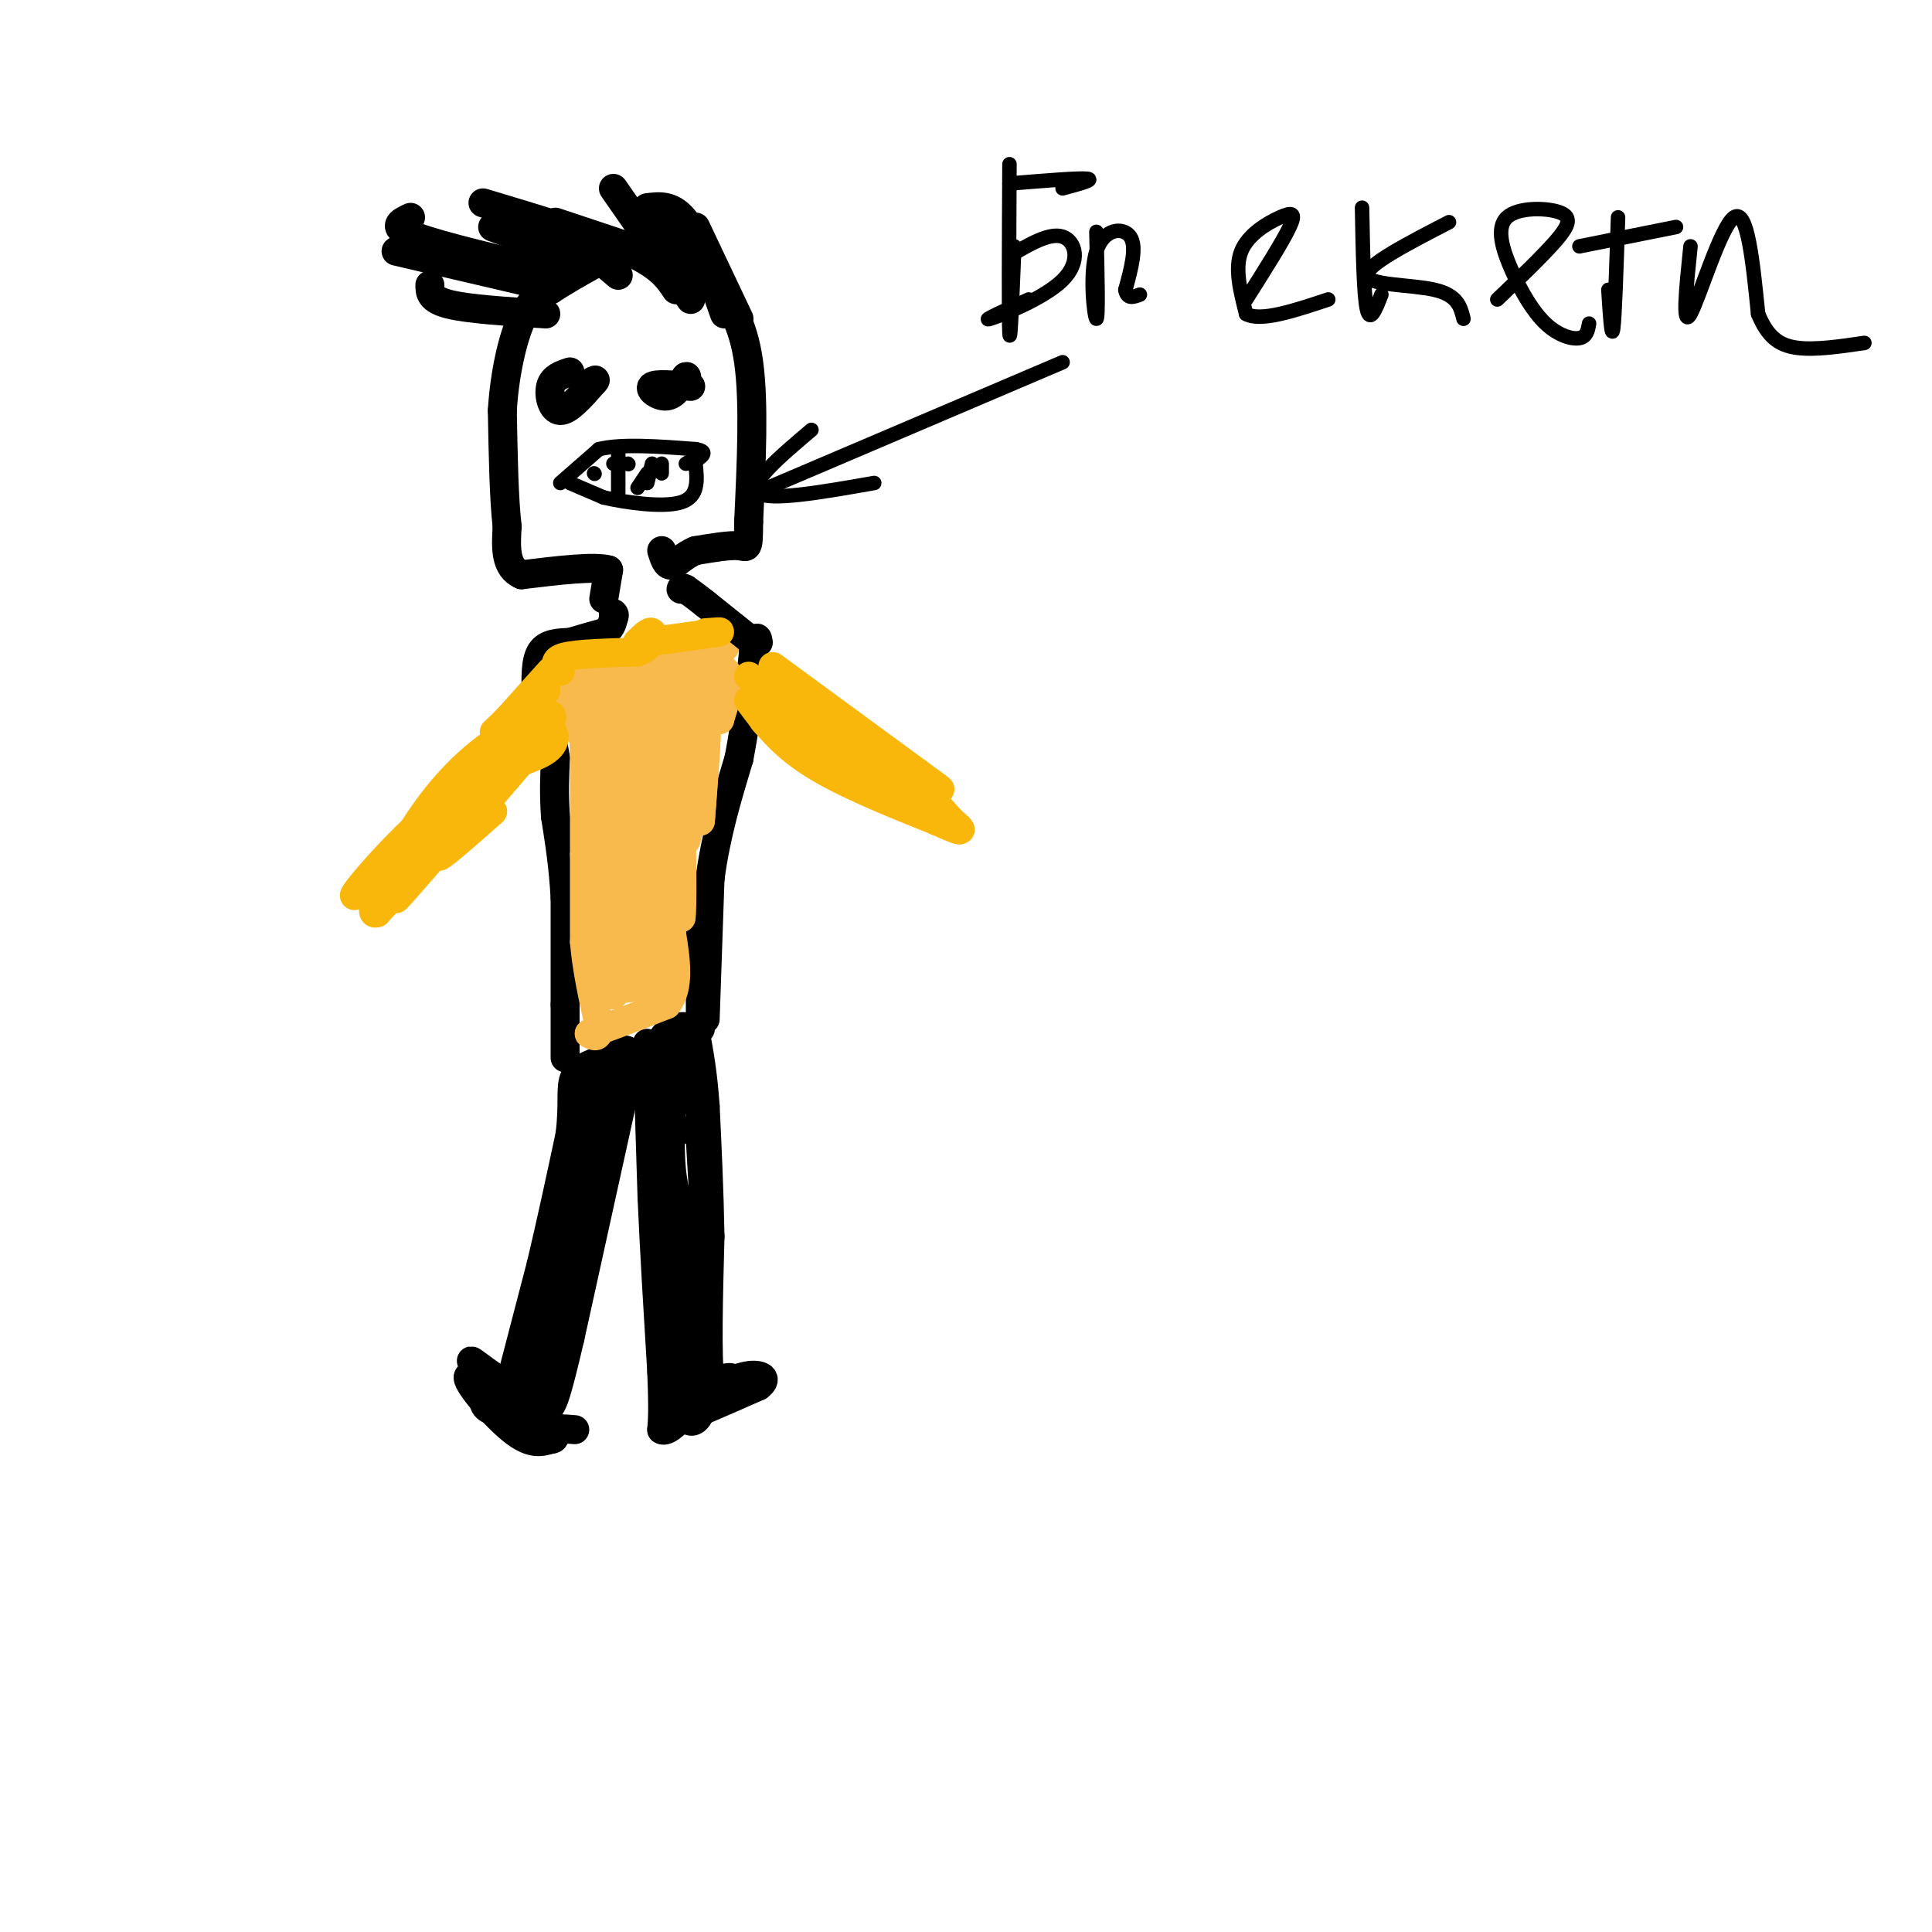 <svg viewBox='0 0 400 400' version='1.1' xmlns='http://www.w3.org/2000/svg' xmlns:xlink='http://www.w3.org/1999/xlink'><g fill='none' stroke='#000000' stroke-width='6' stroke-linecap='round' stroke-linejoin='round'><path d='M131,218c0.000,0.000 -13.000,59.000 -13,59'/><path d='M118,277c-2.833,12.167 -3.417,13.083 -4,14'/><path d='M114,291c-4.578,-0.178 -14.022,-7.622 -16,-9c-1.978,-1.378 3.511,3.311 9,8'/><path d='M107,290c0.378,1.822 -3.178,2.378 -5,2c-1.822,-0.378 -1.911,-1.689 -2,-3'/><path d='M100,289c3.289,1.311 12.511,6.089 13,6c0.489,-0.089 -7.756,-5.044 -16,-10'/><path d='M97,285c-0.844,0.800 5.044,7.800 9,11c3.956,3.200 5.978,2.600 8,2'/><path d='M114,298c1.333,0.000 0.667,-1.000 0,-2'/><path d='M114,296c0.833,-0.333 2.917,-0.167 5,0'/><path d='M106,285c0.000,0.000 6.000,-23.000 6,-23'/><path d='M112,262c2.000,-8.333 4.000,-17.667 6,-27'/><path d='M118,235c0.844,-6.689 -0.044,-9.911 1,-12c1.044,-2.089 4.022,-3.044 7,-4'/><path d='M126,219c2.289,-1.378 4.511,-2.822 4,0c-0.511,2.822 -3.756,9.911 -7,17'/><path d='M123,236c-2.500,10.500 -5.250,28.250 -8,46'/><path d='M115,282c-2.667,9.200 -5.333,9.200 -6,7c-0.667,-2.200 0.667,-6.600 2,-11'/><path d='M111,278c2.000,-9.500 6.000,-27.750 10,-46'/><path d='M121,232c2.333,-10.000 3.167,-12.000 4,-14'/><path d='M125,218c0.667,-2.333 0.333,-1.167 0,0'/><path d='M134,216c0.000,0.000 1.000,32.000 1,32'/><path d='M135,248c0.500,11.333 1.250,23.667 2,36'/><path d='M137,284c0.333,8.000 0.167,10.000 0,12'/><path d='M137,296c1.333,0.833 4.667,-3.083 8,-7'/><path d='M145,289c2.800,-1.844 5.800,-2.956 5,-2c-0.800,0.956 -5.400,3.978 -10,7'/><path d='M140,294c1.167,0.000 9.083,-3.500 17,-7'/><path d='M157,287c2.467,-1.800 0.133,-2.800 -3,-2c-3.133,0.800 -7.067,3.400 -11,6'/><path d='M143,291c0.244,-0.178 6.356,-3.622 8,-5c1.644,-1.378 -1.178,-0.689 -4,0'/><path d='M147,286c-0.667,-5.000 -0.333,-17.500 0,-30'/><path d='M147,256c-0.167,-9.500 -0.583,-18.250 -1,-27'/><path d='M146,229c-0.500,-7.000 -1.250,-11.000 -2,-15'/><path d='M144,214c-1.600,-2.511 -4.600,-1.289 -6,0c-1.400,1.289 -1.200,2.644 -1,4'/><path d='M137,218c0.333,7.500 1.667,24.250 3,41'/><path d='M140,259c0.667,12.167 0.833,22.083 1,32'/><path d='M141,291c1.400,5.600 4.400,3.600 5,-3c0.600,-6.600 -1.200,-17.800 -3,-29'/><path d='M143,259c-1.400,-7.133 -3.400,-10.467 -4,-17c-0.600,-6.533 0.200,-16.267 1,-26'/><path d='M140,216c0.956,-3.600 2.844,0.400 4,7c1.156,6.600 1.578,15.800 2,25'/><path d='M146,248c0.356,5.489 0.244,6.711 0,4c-0.244,-2.711 -0.622,-9.356 -1,-16'/><path d='M145,236c-0.500,-3.000 -1.250,-2.500 -2,-2'/><path d='M117,219c0.000,0.000 0.000,-11.000 0,-11'/><path d='M117,208c0.000,-5.500 0.000,-13.750 0,-22'/><path d='M117,186c-0.333,-6.500 -1.167,-11.750 -2,-17'/><path d='M115,169c-0.333,-4.833 -0.167,-8.417 0,-12'/><path d='M115,157c-0.500,-3.833 -1.750,-7.417 -3,-11'/><path d='M112,146c-0.500,-1.833 -0.250,-0.917 0,0'/><path d='M145,213c0.000,0.000 0.000,-20.000 0,-20'/><path d='M146,211c0.000,0.000 1.000,-29.000 1,-29'/><path d='M147,182c1.167,-9.000 3.583,-17.000 6,-25'/><path d='M153,157c1.500,-7.833 2.250,-14.917 3,-22'/><path d='M156,135c0.667,-4.000 0.833,-3.000 1,-2'/></g>
<g fill='none' stroke='#F8BA4D' stroke-width='6' stroke-linecap='round' stroke-linejoin='round'><path d='M117,144c0.000,0.000 26.000,-5.000 26,-5'/><path d='M143,139c4.667,-0.667 3.333,0.167 2,1'/><path d='M146,132c0.000,0.000 4.000,2.000 4,2'/><path d='M150,134c-4.500,1.333 -17.750,3.667 -31,6'/><path d='M119,140c-4.833,3.167 -1.417,8.083 2,13'/><path d='M121,153c0.311,2.911 0.089,3.689 0,3c-0.089,-0.689 -0.044,-2.844 0,-5'/><path d='M121,151c0.000,3.500 0.000,14.750 0,26'/><path d='M121,177c0.000,7.333 0.000,12.667 0,18'/><path d='M121,195c0.500,5.833 1.750,11.417 3,17'/><path d='M124,212c0.167,3.167 -0.917,2.583 -2,2'/><path d='M122,214c2.333,-0.667 9.167,-3.333 16,-6'/><path d='M138,208c2.833,-3.500 1.917,-9.250 1,-15'/><path d='M139,193c0.167,-5.500 0.083,-11.750 0,-18'/><path d='M139,175c0.333,-0.500 1.167,7.250 2,15'/><path d='M141,190c0.333,-1.500 0.167,-12.750 0,-24'/><path d='M141,166c0.222,-4.889 0.778,-5.111 1,-3c0.222,2.111 0.111,6.556 0,11'/><path d='M142,174c0.667,-1.833 2.333,-11.917 4,-22'/><path d='M146,152c0.500,-0.667 -0.250,8.667 -1,18'/><path d='M145,170c0.167,-1.833 1.083,-15.417 2,-29'/><path d='M147,141c1.000,-5.000 2.500,-3.000 4,-1'/><path d='M151,140c0.333,1.333 -0.833,5.167 -2,9'/><path d='M149,149c-0.267,0.156 0.067,-3.956 -2,-6c-2.067,-2.044 -6.533,-2.022 -11,-2'/><path d='M136,141c-3.578,-0.267 -7.022,0.067 -9,1c-1.978,0.933 -2.489,2.467 -3,4'/><path d='M124,146c5.311,0.178 20.089,-1.378 25,-2c4.911,-0.622 -0.044,-0.311 -5,0'/><path d='M144,144c-3.667,1.000 -10.333,3.500 -17,6'/><path d='M127,150c1.267,0.667 12.933,-0.667 16,-1c3.067,-0.333 -2.467,0.333 -8,1'/><path d='M135,150c-3.167,0.167 -7.083,0.083 -11,0'/><path d='M124,150c-2.111,1.556 -1.889,5.444 1,6c2.889,0.556 8.444,-2.222 14,-5'/><path d='M139,151c2.440,-0.119 1.542,2.083 -1,3c-2.542,0.917 -6.726,0.548 -9,-1c-2.274,-1.548 -2.637,-4.274 -3,-7'/><path d='M126,146c-1.711,-1.311 -4.489,-1.089 -5,1c-0.511,2.089 1.244,6.044 3,10'/><path d='M124,157c0.200,2.933 -0.800,5.267 2,5c2.800,-0.267 9.400,-3.133 16,-6'/><path d='M142,156c1.000,0.333 -4.500,4.167 -10,8'/><path d='M132,164c-3.467,1.378 -7.133,0.822 -7,1c0.133,0.178 4.067,1.089 8,2'/><path d='M133,167c2.533,-0.178 4.867,-1.622 4,-2c-0.867,-0.378 -4.933,0.311 -9,1'/><path d='M128,166c-3.222,0.778 -6.778,2.222 -5,3c1.778,0.778 8.889,0.889 16,1'/><path d='M139,170c0.500,0.833 -6.250,2.417 -13,4'/><path d='M126,174c1.311,0.444 11.089,-0.444 13,0c1.911,0.444 -4.044,2.222 -10,4'/><path d='M129,178c-2.548,0.190 -3.917,-1.333 -5,-1c-1.083,0.333 -1.881,2.524 0,3c1.881,0.476 6.440,-0.762 11,-2'/><path d='M135,178c2.488,-0.833 3.208,-1.917 3,-1c-0.208,0.917 -1.345,3.833 -3,5c-1.655,1.167 -3.827,0.583 -6,0'/><path d='M129,182c-2.622,0.222 -6.178,0.778 -5,1c1.178,0.222 7.089,0.111 13,0'/><path d='M137,183c1.533,1.111 -1.133,3.889 -4,5c-2.867,1.111 -5.933,0.556 -9,0'/><path d='M124,188c-2.111,0.800 -2.889,2.800 0,3c2.889,0.200 9.444,-1.400 16,-3'/><path d='M140,188c0.622,0.333 -5.822,2.667 -9,5c-3.178,2.333 -3.089,4.667 -3,7'/><path d='M128,200c1.024,0.929 5.083,-0.250 7,0c1.917,0.250 1.690,1.929 0,3c-1.690,1.071 -4.845,1.536 -8,2'/><path d='M127,205c-0.905,-1.345 0.833,-5.708 1,-8c0.167,-2.292 -1.238,-2.512 -2,-2c-0.762,0.512 -0.881,1.756 -1,3'/><path d='M125,198c-0.512,1.119 -1.292,2.417 0,4c1.292,1.583 4.655,3.452 7,2c2.345,-1.452 3.673,-6.226 5,-11'/><path d='M137,193c-0.833,0.333 -5.417,6.667 -10,13'/></g>
<g fill='none' stroke='#000000' stroke-width='6' stroke-linecap='round' stroke-linejoin='round'><path d='M111,144c-0.083,-3.583 -0.167,-7.167 1,-9c1.167,-1.833 3.583,-1.917 6,-2'/><path d='M118,133c2.167,-0.667 4.583,-1.333 7,-2'/><path d='M125,131c1.500,-0.833 1.750,-1.917 2,-3'/><path d='M127,128c0.333,-0.667 0.167,-0.833 0,-1'/><path d='M156,133c0.000,0.000 -10.000,-8.000 -10,-8'/><path d='M146,125c-2.333,-1.833 -3.167,-2.417 -4,-3'/><path d='M142,122c-0.833,-0.500 -0.917,-0.250 -1,0'/></g>
<g fill='none' stroke='#F9B70B' stroke-width='6' stroke-linecap='round' stroke-linejoin='round'><path d='M116,139c-0.833,-1.167 -1.667,-2.333 1,-3c2.667,-0.667 8.833,-0.833 15,-1'/><path d='M132,135c3.133,-1.133 3.467,-3.467 3,-4c-0.467,-0.533 -1.733,0.733 -3,2'/><path d='M132,133c2.167,0.000 9.083,-1.000 16,-2'/><path d='M148,131c2.333,-0.333 0.167,-0.167 -2,0'/><path d='M114,139c0.000,0.000 -9.000,10.000 -9,10'/><path d='M105,149c-2.289,2.356 -3.511,3.244 -2,2c1.511,-1.244 5.756,-4.622 10,-8'/><path d='M113,143c-4.833,5.667 -21.917,23.833 -39,42'/><path d='M74,185c-3.415,3.008 7.549,-10.472 17,-18c9.451,-7.528 17.391,-9.104 21,-11c3.609,-1.896 2.888,-4.113 2,-5c-0.888,-0.887 -1.944,-0.443 -3,0'/><path d='M111,151c-5.333,5.833 -17.167,20.417 -29,35'/><path d='M82,186c-0.867,1.311 11.467,-12.911 13,-15c1.533,-2.089 -7.733,7.956 -17,18'/><path d='M78,189c-2.123,0.807 1.070,-6.175 5,-13c3.930,-6.825 8.596,-13.491 15,-19c6.404,-5.509 14.544,-9.860 16,-9c1.456,0.860 -3.772,6.930 -9,13'/><path d='M105,161c-5.000,5.978 -13.000,14.422 -14,16c-1.000,1.578 5.000,-3.711 11,-9'/><path d='M155,140c0.000,0.000 35.000,25.000 35,25'/><path d='M190,165c7.400,5.444 8.400,6.556 7,5c-1.400,-1.556 -5.200,-5.778 -9,-10'/><path d='M160,138c0.000,0.000 30.000,22.000 30,22'/><path d='M190,160c5.911,4.311 5.689,4.089 2,2c-3.689,-2.089 -10.844,-6.044 -18,-10'/><path d='M155,145c3.250,4.417 6.500,8.833 13,13c6.500,4.167 16.250,8.083 26,12'/><path d='M194,170c5.429,2.429 6.000,2.500 3,0c-3.000,-2.500 -9.571,-7.571 -16,-11c-6.429,-3.429 -12.714,-5.214 -19,-7'/><path d='M162,152c-4.067,-2.067 -4.733,-3.733 -4,-4c0.733,-0.267 2.867,0.867 5,2'/></g>
<g fill='none' stroke='#000000' stroke-width='6' stroke-linecap='round' stroke-linejoin='round'><path d='M125,124c0.000,0.000 1.000,-6.000 1,-6'/><path d='M126,118c-2.833,-0.833 -10.417,0.083 -18,1'/><path d='M108,119c-3.500,-1.500 -3.250,-5.750 -3,-10'/><path d='M105,109c-0.667,-5.667 -0.833,-14.833 -1,-24'/><path d='M104,85c0.467,-7.689 2.133,-14.911 4,-19c1.867,-4.089 3.933,-5.044 6,-6'/><path d='M114,60c4.690,-3.083 13.417,-7.792 18,-10c4.583,-2.208 5.024,-1.917 7,0c1.976,1.917 5.488,5.458 9,9'/><path d='M148,59c2.956,3.489 5.844,7.711 7,16c1.156,8.289 0.578,20.644 0,33'/><path d='M155,108c-0.044,6.200 -0.156,5.200 -2,5c-1.844,-0.200 -5.422,0.400 -9,1'/><path d='M144,114c-2.422,0.956 -3.978,2.844 -5,3c-1.022,0.156 -1.511,-1.422 -2,-3'/><path d='M113,65c-8.000,-0.500 -16.000,-1.000 -20,-2c-4.000,-1.000 -4.000,-2.500 -4,-4'/><path d='M112,59c0.000,0.000 -30.000,-7.000 -30,-7'/><path d='M117,57c-12.833,-3.000 -25.667,-6.000 -31,-8c-5.333,-2.000 -3.167,-3.000 -1,-4'/><path d='M121,54c0.000,0.000 -19.000,-7.000 -19,-7'/><path d='M123,54c0.000,0.000 -18.000,-7.000 -18,-7'/><path d='M139,54c0.000,0.000 -24.000,-8.000 -24,-8'/><path d='M128,57c-2.500,-2.167 -5.000,-4.333 -8,-5c-3.000,-0.667 -6.500,0.167 -10,1'/><path d='M140,60c-1.667,-2.500 -3.333,-5.000 -10,-8c-6.667,-3.000 -18.333,-6.500 -30,-10'/><path d='M150,65c-2.667,-7.667 -5.333,-15.333 -8,-19c-2.667,-3.667 -5.333,-3.333 -8,-3'/><path d='M153,66c0.000,0.000 -9.000,-19.000 -9,-19'/><path d='M143,62c0.000,0.000 -16.000,-23.000 -16,-23'/><path d='M118,77c-1.756,0.578 -3.511,1.156 -4,3c-0.489,1.844 0.289,4.956 2,5c1.711,0.044 4.356,-2.978 7,-6'/><path d='M123,79c0.833,-0.833 -0.583,0.083 -2,1'/><path d='M143,80c-3.622,-0.311 -7.244,-0.622 -8,0c-0.756,0.622 1.356,2.178 3,2c1.644,-0.178 2.822,-2.089 4,-4'/><path d='M142,78c0.500,-0.333 -0.250,0.833 -1,2'/></g>
<g fill='none' stroke='#000000' stroke-width='3' stroke-linecap='round' stroke-linejoin='round'><path d='M116,100c0.000,0.000 8.000,-7.000 8,-7'/><path d='M124,93c4.667,-1.167 12.333,-0.583 20,0'/><path d='M144,93c3.167,0.500 1.083,1.750 -1,3'/><path d='M118,100c0.000,0.000 7.000,3.000 7,3'/><path d='M125,103c4.511,1.044 12.289,2.156 16,1c3.711,-1.156 3.356,-4.578 3,-8'/><path d='M144,96c0.167,-1.333 -0.917,-0.667 -2,0'/><path d='M128,94c0.000,0.000 0.000,8.000 0,8'/><path d='M135,96c0.000,0.000 -1.000,4.000 -1,4'/><path d='M123,98c0.000,0.000 0.100,0.100 0.1,0.1'/><path d='M130,96c0.000,0.000 0.100,0.100 0.1,0.1'/><path d='M132,101c0.000,0.000 2.000,-3.000 2,-3'/><path d='M137,98c0.000,0.000 0.000,-2.000 0,-2'/><path d='M127,96c0.000,0.000 2.000,0.000 2,0'/><path d='M159,101c0.000,0.000 61.000,-26.000 61,-26'/><path d='M168,89c-6.583,5.583 -13.167,11.167 -11,13c2.167,1.833 13.083,-0.083 24,-2'/><path d='M209,34c-0.083,16.083 -0.167,32.167 0,35c0.167,2.833 0.583,-7.583 1,-18'/><path d='M209,38c7.083,-0.583 14.167,-1.167 16,-1c1.833,0.167 -1.583,1.083 -5,2'/><path d='M209,53c4.155,-2.446 8.310,-4.893 11,-4c2.690,0.893 3.917,5.125 0,9c-3.917,3.875 -12.976,7.393 -15,8c-2.024,0.607 2.988,-1.696 8,-4'/><path d='M227,48c0.214,9.036 0.429,18.071 0,18c-0.429,-0.071 -1.500,-9.250 0,-14c1.500,-4.750 5.571,-5.071 7,-3c1.429,2.071 0.214,6.536 -1,11'/><path d='M233,60c0.333,2.000 1.667,1.500 3,1'/><path d='M258,62c3.786,-5.982 7.571,-11.964 9,-15c1.429,-3.036 0.500,-3.125 -2,-2c-2.500,1.125 -6.571,3.464 -8,7c-1.429,3.536 -0.214,8.268 1,13'/><path d='M258,65c3.000,1.667 10.000,-0.667 17,-3'/><path d='M282,43c0.167,9.000 0.333,18.000 1,21c0.667,3.000 1.833,0.000 3,-3'/><path d='M300,46c-8.600,4.444 -17.200,8.889 -17,11c0.200,2.111 9.200,1.889 14,3c4.800,1.111 5.400,3.556 6,6'/><path d='M310,62c4.628,-4.430 9.256,-8.859 12,-12c2.744,-3.141 3.603,-4.993 1,-6c-2.603,-1.007 -8.670,-1.168 -11,1c-2.330,2.168 -0.924,6.663 1,11c1.924,4.337 4.364,8.514 7,11c2.636,2.486 5.467,3.282 7,3c1.533,-0.282 1.766,-1.641 2,-3'/><path d='M335,45c-0.333,10.250 -0.667,20.500 -1,23c-0.333,2.500 -0.667,-2.750 -1,-8'/><path d='M327,51c0.000,0.000 20.000,-4.000 20,-4'/><path d='M350,51c-0.889,8.578 -1.778,17.156 0,14c1.778,-3.156 6.222,-18.044 9,-20c2.778,-1.956 3.889,9.022 5,20'/><path d='M364,65c1.933,4.711 4.267,6.489 8,7c3.733,0.511 8.867,-0.244 14,-1'/></g>
</svg>